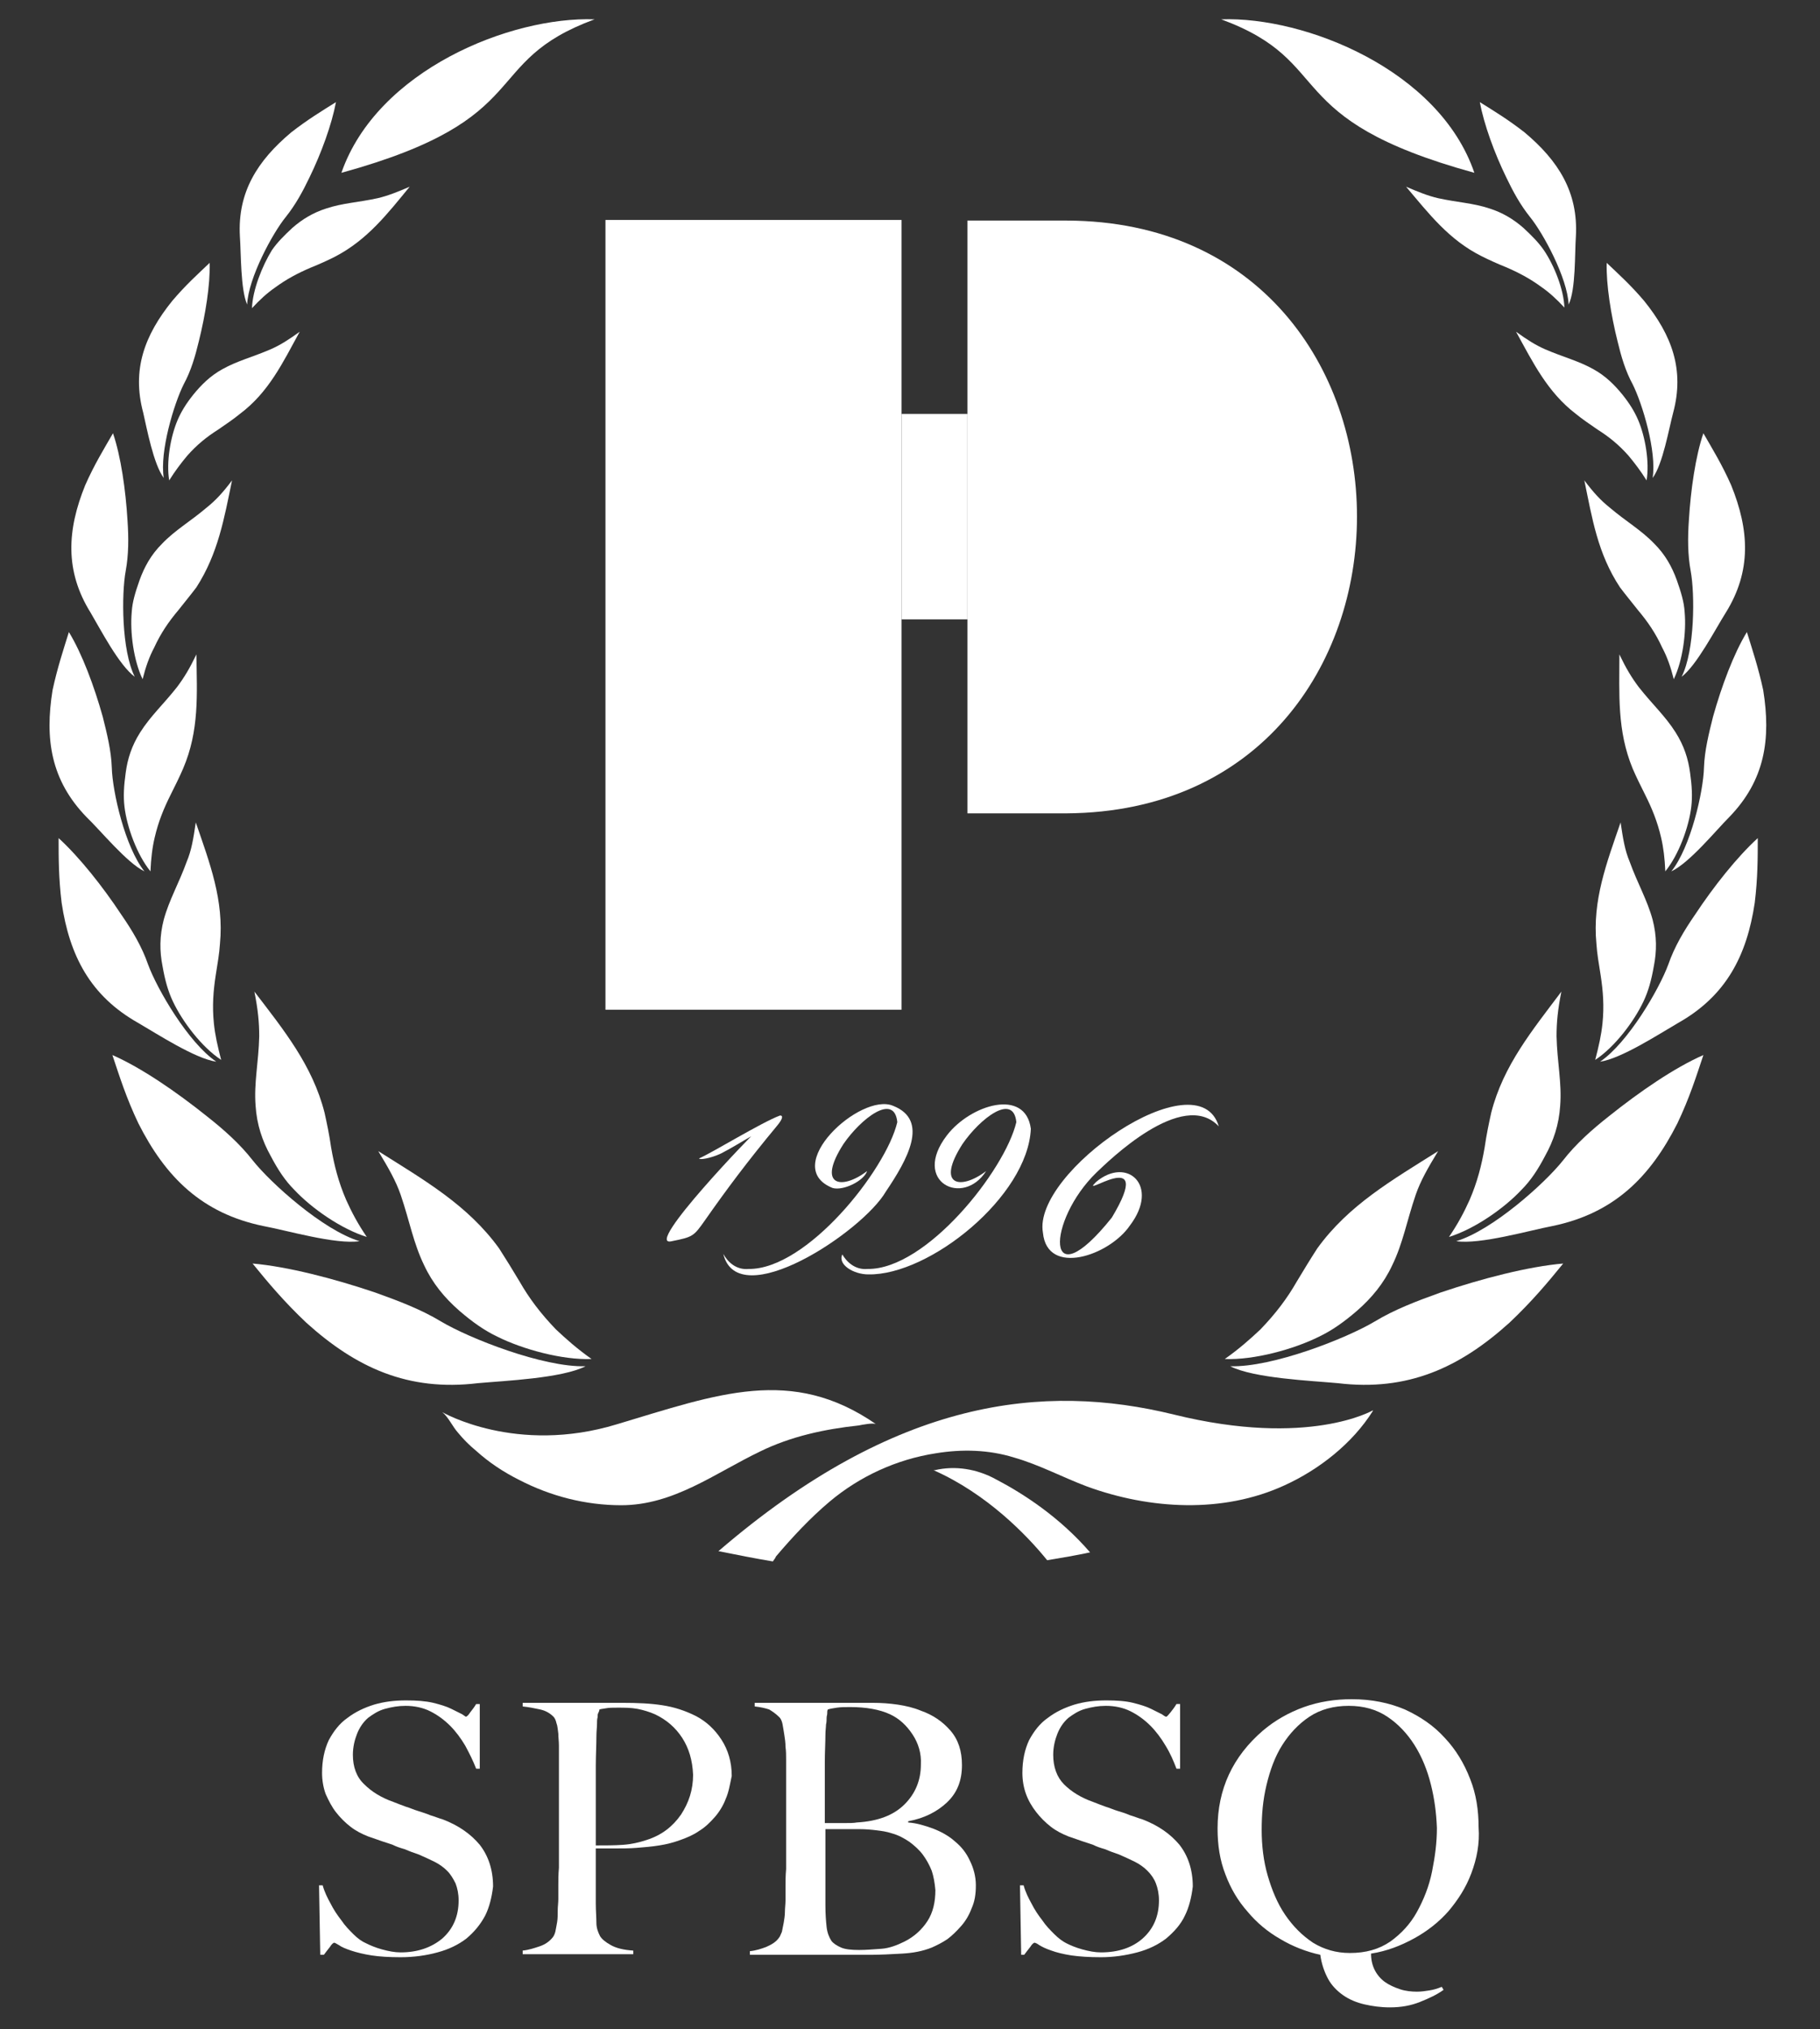 <?xml version="1.0" encoding="utf-8"?>
<!-- Generator: Adobe Illustrator 25.0.0, SVG Export Plug-In . SVG Version: 6.00 Build 0)  -->
<svg version="1.1" id="图层_1" xmlns="http://www.w3.org/2000/svg" xmlns:xlink="http://www.w3.org/1999/xlink" x="0px" y="0px"
	 viewBox="0 0 301.2 335.8" style="enable-background:new 0 0 301.2 335.8;" xml:space="preserve">
<rect x="0" y="0" width="301.2" height="335.8" fill="#333333" stroke="none"/>
<style type="text/css">
	.st0{fill:#FFFFFF;}
	.st1{fill-rule:evenodd;clip-rule:evenodd;fill:#FFFFFF;}
</style>
<g>
	<g>
		<g>
			<g>
				<rect x="149.2" y="68.5" class="st0" width="10.9" height="34"/>
				<rect x="100.2" y="36.4" class="st0" width="49" height="130.7"/>
				<path class="st0" d="M176.5,36.5h-16.4v98.1h16.4C240.6,134.2,240.6,36.7,176.5,36.5z"/>
			</g>
			<g>
				<path class="st0" d="M119.3,190.9c-1.7,0.8-3.6,1.1-3.6,0.8c2.1-0.9,10.4-6,13.4-7.1c0.5,0,0.5,0.5-0.5,1.7
					c-4.9,5.9-8.4,10.6-11.9,15.6c-1.9,2.7-2,2.8-5.5,3.5c-5.1,1.3,14.4-18.8,13.2-17.4C122.8,188.9,120.9,190.1,119.3,190.9z"/>
				<path class="st0" d="M123.9,210c9.6,0.1,22.7-16.3,24.6-24.3c-0.5-4.9-6-0.6-8.9,3.6c-4.5,7-0.3,7.7,3.9,4.5
					c-0.5,1.6-3.9,3.3-5.7,2.8c-8.8-3.5,4.6-15.9,10-13.6c6.1,2.4,2.3,9-1.2,14.2c-3.9,6.7-24.5,20.3-26.9,10.3
					C120.4,208.8,121.8,210.2,123.9,210z"/>
				<path class="st0" d="M143.6,210c9.7,0.1,22.7-16.3,24.6-24.3c-0.5-4.9-6-0.6-8.9,3.6c-4.5,7-0.3,7.7,3.9,4.5
					c-3.8,6-12.4,1.8-6.5-5.9c3.9-5.1,13-7.9,13.9-1.1c-0.5,11.2-16.8,24.3-26.9,24.1c-2.4,0-5.1-1.6-4.3-3.3
					C140.1,208.8,141.5,210.2,143.6,210z"/>
				<path class="st0" d="M172.6,204c-1.8-10,25.7-29.1,29.1-17.6c-6-6.4-18.4,5.9-20.2,7.6c-8.3,8-8.7,21.5,2.5,7.5
					c7.5-12.5-5.8-2.8-2.6-5.9c5.1-4.3,10.6,0.6,5.6,7.2C183.6,207.8,173.3,211.3,172.6,204z"/>
			</g>
			<g>
				<g>
					<path class="st1" d="M56.5,28.6c32.7-9,22.6-18.3,41.9-25.4C84.5,2.7,62.4,11.6,56.5,28.6L56.5,28.6z"/>
					<path class="st1" d="M67.8,30.9c-2.1,0.9-3.6,1.5-5.3,1.9c-3.2,0.7-5.8,0.8-8.5,1.7c-2.2,0.7-4,1.8-5.6,3.2
						c-1.4,1.3-2.5,2.4-3.4,3.7C43.4,44,41.8,48,41.7,51c1.3-1.4,2.5-2.5,3.8-3.4c1.9-1.4,3.8-2.4,5.9-3.3c1.5-0.6,2.8-1.2,4-1.8
						C60.8,39.7,64.1,35.4,67.8,30.9L67.8,30.9z"/>
					<path class="st1" d="M40.9,50.4c0.2-4.4,4.2-11.8,6.4-14.5c1.6-2,2.8-4.2,3.9-6.5c2-4.1,3.7-8.8,4.4-12.5
						c-2.4,1.5-4.7,2.9-7.4,5c-5.6,4.7-8.9,9.9-8.5,17.2C39.9,41.9,39.8,47.9,40.9,50.4L40.9,50.4z"/>
					<path class="st1" d="M49.6,54.9c-1.8,1.3-3.2,2.2-4.8,2.9c-3,1.3-5.5,1.9-8,3.3c-2,1.1-3.5,2.6-4.8,4.2c-1.2,1.5-2,2.8-2.6,4.2
						c-1.2,2.8-1.9,7-1.4,10c1-1.6,2-2.9,3-4.1c1.6-1.8,3.2-3.1,5.1-4.3c1.3-0.9,2.5-1.7,3.6-2.6C44.5,64.9,46.8,60,49.6,54.9
						L49.6,54.9z"/>
					<path class="st1" d="M27.1,79.1c-0.7-4.4,1.7-12.3,3.3-15.5c1.2-2.2,1.9-4.6,2.5-7.1c1.1-4.4,1.9-9.4,1.8-13
						c-2,1.9-4,3.7-6.2,6.3c-4.6,5.7-6.7,11.4-4.8,18.5C24.3,70.9,25.4,76.8,27.1,79.1L27.1,79.1z"/>
					<path class="st1" d="M38.4,79.5c-1.5,2-2.7,3.3-4.2,4.5c-2.7,2.3-5.2,3.7-7.4,6c-1.8,1.8-2.9,3.8-3.7,6c-0.7,2-1.2,3.6-1.3,5.3
						c-0.3,3.3,0.3,8,1.8,11.1c0.5-2,1.1-3.7,1.9-5.2c1.1-2.4,2.4-4.3,4-6.2c1.1-1.4,2.1-2.6,3-3.8C36.1,91.6,37.1,85.8,38.4,79.5
						L38.4,79.5z"/>
					<path class="st1" d="M22.3,112c-2.2-4.4-2.2-13.7-1.5-17.5c0.5-2.7,0.5-5.5,0.3-8.4c-0.3-5-1.1-10.6-2.4-14.4
						c-1.5,2.6-3.1,5.2-4.6,8.6c-3,7.4-3.4,14.2,0.9,21.1C16.6,104.1,19.7,110.1,22.3,112L22.3,112z"/>
					<path class="st1" d="M32.5,108.3c-1.1,2.3-2,3.8-3.2,5.4c-2.2,2.8-4.4,4.8-6.1,7.5c-1.4,2.2-2.1,4.4-2.4,6.7
						c-0.3,2.1-0.4,3.9-0.2,5.6c0.4,3.4,2.1,8,4.3,10.7c0.1-2.2,0.3-3.9,0.7-5.6c0.6-2.6,1.5-4.8,2.6-7c0.8-1.6,1.5-3,2.1-4.4
						C33,120.9,32.6,114.9,32.5,108.3L32.5,108.3z"/>
					<path class="st1" d="M23.9,144.2c-3.2-4-5.3-13.2-5.4-17.2c-0.1-2.8-0.8-5.6-1.5-8.4c-1.4-5-3.4-10.4-5.6-14
						c-0.9,2.9-1.9,5.9-2.7,9.6c-1.3,8.1-0.3,14.9,5.6,21C16.6,137.4,21,142.8,23.9,144.2L23.9,144.2z"/>
					<path class="st1" d="M32.4,136.1c-0.4,2.7-0.7,4.6-1.5,6.5c-1.3,3.6-2.9,6.3-3.8,9.6c-0.7,2.7-0.7,5.2-0.2,7.7
						c0.4,2.3,0.9,4.1,1.7,5.8c1.6,3.4,4.8,7.6,8,9.7c-0.6-2.3-1-4.1-1.2-6c-0.3-2.9-0.1-5.4,0.3-8c0.3-1.9,0.6-3.6,0.7-5.2
						C37.1,149,34.7,142.8,32.4,136.1L32.4,136.1z"/>
					<path class="st1" d="M35.8,175.7c-4.6-3.1-9.8-12-11.3-16.1c-1-2.9-2.6-5.6-4.4-8.2c-3.1-4.7-7-9.6-10.4-12.7
						c0,3.3,0,6.6,0.5,10.7c1.3,8.7,4.7,15.4,12.7,19.9C26,171.1,32.3,175.2,35.8,175.7L35.8,175.7z"/>
					<path class="st1" d="M42.1,164.1c0.6,3,0.8,5.1,0.8,7.4c-0.1,4.3-0.9,7.7-0.6,11.5c0.2,3.1,1.1,5.8,2.5,8.3
						c1.2,2.3,2.4,4.1,3.9,5.6c2.9,3.1,7.8,6.5,12,7.8c-1.5-2.2-2.5-4.1-3.4-6.1c-1.3-3-2-5.8-2.5-8.7c-0.3-2.1-0.7-4-1.1-5.8
						C51.7,176.3,47,170.5,42.1,164.1L42.1,164.1z"/>
					<path class="st1" d="M59.5,205.4c-6-1.8-14.7-9.6-17.7-13.4c-2.1-2.7-4.8-5.1-7.6-7.3c-5-4-10.8-8-15.6-10.1
						c1.2,3.6,2.3,7.1,4.3,11.3c4.5,8.9,10.5,14.9,20.7,17C47.4,203.6,55.6,206,59.5,205.4L59.5,205.4z"/>
					<path class="st1" d="M62.6,190.5c1.7,2.8,2.9,4.9,3.7,7.2c1.5,4.4,2.1,8,3.9,11.7c1.4,3,3.4,5.4,5.8,7.5
						c2.2,1.9,4.2,3.3,6.3,4.3c4.2,2.1,10.8,3.9,15.6,3.7c-2.4-1.7-4.2-3.3-5.9-4.9c-2.5-2.6-4.4-5.1-6-7.9c-1.2-2-2.3-3.8-3.4-5.5
						C77.4,199.4,70.2,195.3,62.6,190.5L62.6,190.5z"/>
					<path class="st1" d="M96.9,226.1c-7,0.2-19.2-4.6-23.9-7.4c-3.3-2-7-3.4-10.9-4.8c-6.8-2.3-14.5-4.3-20.3-4.8
						c2.6,3.2,5.2,6.3,8.9,9.8c8.2,7.4,16.8,11.4,28.4,10C83.5,228.5,93,228.1,96.9,226.1L96.9,226.1z"/>
				</g>
				<g>
					<path class="st1" d="M244,28.6c-32.7-9-22.6-18.3-41.9-25.4C216,2.7,238.2,11.6,244,28.6L244,28.6z"/>
					<path class="st1" d="M232.7,30.9c2.1,0.9,3.6,1.5,5.3,1.9c3.2,0.7,5.8,0.8,8.5,1.7c2.2,0.7,4,1.8,5.6,3.2
						c1.4,1.3,2.5,2.4,3.4,3.7c1.7,2.5,3.3,6.5,3.4,9.5c-1.3-1.4-2.5-2.5-3.8-3.4c-1.9-1.4-3.8-2.4-5.9-3.3c-1.5-0.6-2.8-1.2-4-1.8
						C239.8,39.7,236.5,35.4,232.7,30.9L232.7,30.9z"/>
					<path class="st1" d="M259.6,50.4c-0.2-4.4-4.2-11.8-6.4-14.5c-1.6-2-2.8-4.2-3.9-6.5c-2-4.1-3.7-8.8-4.4-12.5
						c2.4,1.5,4.7,2.9,7.4,5c5.6,4.7,8.9,9.9,8.5,17.2C260.6,41.9,260.8,47.9,259.6,50.4L259.6,50.4z"/>
					<path class="st1" d="M250.9,54.9c1.8,1.3,3.2,2.2,4.8,2.9c3,1.3,5.5,1.9,8,3.3c2,1.1,3.5,2.6,4.8,4.2c1.2,1.5,2,2.8,2.6,4.2
						c1.2,2.8,1.9,7,1.4,10c-1-1.6-2-2.9-3-4.1c-1.6-1.8-3.2-3.1-5.1-4.3c-1.3-0.9-2.5-1.7-3.6-2.6C256.1,64.9,253.7,60,250.9,54.9
						L250.9,54.9z"/>
					<path class="st1" d="M273.5,79.1c0.7-4.4-1.7-12.3-3.3-15.5c-1.2-2.2-1.9-4.6-2.5-7.1c-1.1-4.4-1.9-9.4-1.8-13
						c2,1.9,4,3.7,6.2,6.3c4.6,5.7,6.7,11.4,4.8,18.5C276.2,70.9,275.2,76.8,273.5,79.1L273.5,79.1z"/>
					<path class="st1" d="M262.2,79.5c1.5,2,2.7,3.3,4.2,4.5c2.7,2.3,5.2,3.7,7.4,6c1.8,1.8,2.9,3.8,3.7,6c0.7,2,1.2,3.6,1.3,5.3
						c0.3,3.3-0.3,8-1.8,11.1c-0.5-2-1.1-3.7-1.9-5.2c-1.1-2.4-2.4-4.3-4-6.2c-1.1-1.4-2.1-2.6-3-3.8
						C264.4,91.6,263.5,85.8,262.2,79.5L262.2,79.5z"/>
					<path class="st1" d="M278.3,112c2.2-4.4,2.2-13.7,1.5-17.5c-0.5-2.7-0.5-5.5-0.3-8.4c0.3-5,1.1-10.6,2.4-14.4
						c1.5,2.6,3.1,5.2,4.6,8.6c3,7.4,3.4,14.2-0.9,21.1C283.9,104.1,280.8,110.1,278.3,112L278.3,112z"/>
					<path class="st1" d="M268,108.3c1.1,2.3,2,3.8,3.2,5.4c2.2,2.8,4.4,4.8,6.1,7.5c1.4,2.2,2.1,4.4,2.4,6.7
						c0.3,2.1,0.4,3.9,0.2,5.6c-0.4,3.4-2.1,8-4.3,10.7c-0.1-2.2-0.3-3.9-0.7-5.6c-0.6-2.6-1.5-4.8-2.6-7c-0.8-1.6-1.5-3-2.1-4.4
						C267.6,120.9,268,114.9,268,108.3L268,108.3z"/>
					<path class="st1" d="M276.6,144.2c3.2-4,5.3-13.2,5.4-17.2c0.1-2.8,0.8-5.6,1.5-8.4c1.4-5,3.4-10.4,5.6-14
						c0.9,2.9,1.9,5.9,2.7,9.6c1.3,8.1,0.3,14.9-5.6,21C284,137.4,279.6,142.8,276.6,144.2L276.6,144.2z"/>
					<path class="st1" d="M268.2,136.1c0.4,2.7,0.7,4.6,1.5,6.5c1.3,3.6,2.9,6.3,3.8,9.6c0.7,2.7,0.7,5.2,0.2,7.7
						c-0.4,2.3-0.9,4.1-1.7,5.8c-1.6,3.4-4.8,7.6-8,9.7c0.6-2.3,1-4.1,1.2-6c0.3-2.9,0.1-5.4-0.3-8c-0.3-1.9-0.6-3.6-0.7-5.2
						C263.5,149,265.9,142.8,268.2,136.1L268.2,136.1z"/>
					<path class="st1" d="M264.8,175.7c4.6-3.1,9.8-12,11.3-16.1c1-2.9,2.6-5.6,4.4-8.2c3.1-4.7,7-9.6,10.4-12.7
						c0,3.3,0,6.6-0.5,10.7c-1.3,8.7-4.7,15.4-12.7,19.9C274.6,171.1,268.3,175.2,264.8,175.7L264.8,175.7z"/>
					<path class="st1" d="M258.4,164.1c-0.6,3-0.8,5.1-0.8,7.4c0.1,4.3,0.9,7.7,0.6,11.5c-0.2,3.1-1.1,5.8-2.5,8.3
						c-1.2,2.3-2.4,4.1-3.9,5.6c-2.9,3.1-7.8,6.5-12,7.8c1.5-2.2,2.5-4.1,3.4-6.1c1.3-3,2-5.8,2.5-8.7c0.3-2.1,0.7-4,1.1-5.8
						C248.8,176.3,253.6,170.5,258.4,164.1L258.4,164.1z"/>
					<path class="st1" d="M241,205.4c6-1.8,14.7-9.6,17.7-13.4c2.1-2.7,4.8-5.1,7.6-7.3c5-4,10.8-8,15.6-10.1
						c-1.2,3.6-2.3,7.1-4.3,11.3c-4.5,8.9-10.5,14.9-20.7,17C253.2,203.6,244.9,206,241,205.4L241,205.4z"/>
					<path class="st1" d="M238,190.5c-1.7,2.8-2.9,4.9-3.7,7.2c-1.5,4.4-2.1,8-3.9,11.7c-1.4,3-3.4,5.4-5.8,7.5
						c-2.2,1.9-4.2,3.3-6.3,4.3c-4.2,2.1-10.8,3.9-15.6,3.7c2.4-1.7,4.2-3.3,5.9-4.9c2.5-2.6,4.4-5.1,6-7.9c1.2-2,2.3-3.8,3.4-5.5
						C223.2,199.4,230.4,195.3,238,190.5L238,190.5z"/>
					<path class="st1" d="M203.6,226.1c7,0.2,19.2-4.6,23.9-7.4c3.3-2,7-3.4,10.9-4.8c6.8-2.3,14.5-4.3,20.3-4.8
						c-2.6,3.2-5.2,6.3-8.9,9.8c-8.2,7.4-16.8,11.4-28.4,10C217.1,228.5,207.5,228.1,203.6,226.1L203.6,226.1z"/>
				</g>
			</g>
			<g>
				<path class="st0" d="M102.1,235.7c-16.7,5.1-28.9-2-28.9-2c1,0.8,1.7,2.4,2.6,3.4c0.9,1.1,1.9,2.1,3,3c2.1,1.9,4.5,3.5,7.1,4.8
					c5.2,2.7,11,4.2,16.9,4.2c8.7,0,15.5-5.3,23-8.9c5.1-2.5,10.7-3.7,16.3-4.3c0.5-0.1,2.5-0.5,2.9-0.2
					C131,226,118.8,230.7,102.1,235.7z"/>
				<path class="st0" d="M137.3,248.5c5-4.2,11.1-7,17.6-8c4.3-0.7,8.7-0.6,12.9,0.7c4.2,1.2,8.1,3.3,12.1,4.8
					c10.4,3.8,22.5,4.5,32.7-0.2c5.7-2.6,11.2-6.9,14.6-12.3c0,0,0,0,0-0.1c0,0-10.6,6.2-32.9,0.7c-21.6-5.3-46-2.7-75.4,22.6
					c3,0.6,6,1.2,9,1.7c0.3-0.4,0.5-0.7,0.5-0.8C131.2,254.3,134.1,251.2,137.3,248.5z"/>
				<path class="st0" d="M154.7,243.3c-0.1,0-0.1,0-0.2,0c8.8,3.9,15.4,10.7,18.8,14.9c2.4-0.4,4.8-0.8,7.1-1.3
					c-5-5.8-11-9.7-15.6-12.1C161.7,243.1,158.1,242.5,154.7,243.3z"/>
			</g>
		</g>
	</g>
	<g>
		<path class="st0" d="M80.3,317c-0.8,1.5-1.8,2.7-3.1,3.8c-1.3,1-2.9,1.8-4.8,2.3c-1.8,0.5-3.9,0.8-6.1,0.8c-1.9,0-3.5-0.1-4.8-0.3
			c-1.3-0.2-2.5-0.5-3.4-0.8c-0.9-0.3-1.6-0.6-2-0.9c-0.5-0.3-0.7-0.4-0.8-0.4c-0.1,0-0.4,0.2-0.7,0.7c-0.4,0.5-0.7,0.9-1,1.3H53
			l-0.2-11.5h0.6c0.3,1.1,0.8,2.1,1.3,3c0.5,1,1.1,1.9,1.8,2.8c0.6,0.9,1.3,1.6,2,2.3c0.7,0.7,1.4,1.2,2.1,1.5
			c0.6,0.3,1.5,0.7,2.6,1c1.1,0.3,2.1,0.5,3.1,0.5c2.8,0,5.1-0.8,6.9-2.3c1.8-1.6,2.7-3.7,2.7-6.3c0-1.1-0.2-2-0.5-2.8
			c-0.4-0.8-0.8-1.5-1.4-2.1c-0.6-0.6-1.3-1.1-2.1-1.5c-0.8-0.4-1.7-0.8-2.6-1.2c-0.9-0.3-1.7-0.6-2.4-0.9c-0.7-0.2-1.3-0.4-1.9-0.7
			c-0.6-0.2-1.2-0.4-1.8-0.6c-0.6-0.2-1.4-0.5-2.3-0.8c-1-0.4-2-0.9-2.9-1.6c-0.9-0.7-1.7-1.5-2.4-2.4c-0.7-0.9-1.2-1.9-1.7-3
			c-0.4-1.1-0.6-2.3-0.6-3.5c0-2.1,0.4-3.9,1.1-5.4c0.8-1.5,1.8-2.8,3.1-3.7c1.3-1,2.8-1.7,4.4-2.2c1.7-0.5,3.4-0.7,5.3-0.7
			c1.8,0,3.2,0.1,4.5,0.4c1.2,0.3,2.2,0.6,3,1c0.8,0.4,1.4,0.7,1.8,0.9c0.4,0.3,0.6,0.4,0.6,0.4c0.1,0,0.4-0.2,0.7-0.7
			c0.4-0.5,0.7-0.9,1-1.4h0.6v10.7h-0.6c-0.5-1.3-1.1-2.5-1.8-3.8c-0.7-1.2-1.6-2.4-2.5-3.3c-1-1-2.1-1.8-3.3-2.4
			c-1.2-0.6-2.6-0.9-4.1-0.9c-1.2,0-2.3,0.2-3.4,0.5c-1.1,0.3-2,0.9-2.8,1.5c-0.8,0.7-1.4,1.6-1.8,2.6c-0.4,1-0.7,2.2-0.7,3.5
			c0,2,0.6,3.7,1.9,4.9c1.2,1.2,2.8,2.2,4.8,2.9c0.8,0.3,1.5,0.6,2.1,0.8c0.7,0.2,1.3,0.5,2,0.7c0.6,0.2,1.3,0.4,2,0.7
			c0.7,0.2,1.4,0.5,2.1,0.7c2.6,1,4.6,2.4,6.1,4.2c1.4,1.8,2.2,4.1,2.2,6.9C81.4,313.9,81,315.6,80.3,317"/>
		<path class="st0" d="M120.1,297.7c-0.4,1.1-1.1,2.2-1.8,3c-0.8,0.9-1.6,1.7-2.6,2.3c-1,0.7-2,1.1-3.1,1.5
			c-1.1,0.4-2.2,0.7-3.5,0.9c-1.2,0.2-2.5,0.3-3.7,0.4c-1.2,0.1-2.5,0.1-3.7,0.1h-3.1v3.2v2.3c0,0.6,0,1.2,0,1.8c0,0.6,0,1.2,0,1.8
			c0,1.2,0.1,2.3,0.1,3.2c0,0.9,0.3,1.6,0.6,2.2c0.3,0.5,0.9,1,1.8,1.5c0.9,0.5,2.1,0.8,3.7,0.9v0.6H86.5v-0.6
			c1-0.1,1.9-0.4,2.8-0.7c0.9-0.3,1.6-0.8,2.1-1.4c0.2-0.2,0.4-0.6,0.5-1c0.1-0.5,0.2-1,0.3-1.6c0.1-0.6,0.1-1.2,0.1-1.9
			c0-0.7,0.1-1.3,0.1-1.9c0-0.5,0-1.3,0-2.2c0-0.9,0-1.9,0.1-3c0-1.1,0-2.2,0-3.4v-3.4v-11.3c0-0.7,0-1.4,0-2.1c0-0.7-0.1-1.4-0.1-2
			c-0.1-0.6-0.1-1.2-0.3-1.7c-0.1-0.5-0.3-0.9-0.5-1.1c-0.6-0.6-1.3-1-2.2-1.2c-0.9-0.2-1.9-0.4-2.9-0.5v-0.6h1.4c0.7,0,1.6,0,2.6,0
			c1,0,2.1,0,3.2,0c1.2,0,2.3,0,3.4,0c1.1,0,2.2,0,3.2,0h2.6c2.6,0,4.8,0.1,6.7,0.4c2,0.3,3.8,0.9,5.6,1.8c1.7,0.9,3.1,2.2,4.2,3.9
			c1.1,1.7,1.7,3.7,1.7,6C120.8,295.3,120.6,296.6,120.1,297.7 M112.9,287.6c-1.1-1.7-2.6-3-4.5-3.9c-0.9-0.4-1.9-0.7-2.9-0.9
			c-1.1-0.2-2.1-0.2-3.3-0.2c-0.8,0-1.4,0-1.9,0.1c-0.5,0.1-0.8,0.1-1.1,0.2c0,0.2-0.1,0.4-0.2,0.6c-0.1,0.2-0.1,0.4-0.1,0.7
			c-0.1,0.3-0.1,0.7-0.1,1.1c0,0.5-0.1,1.2-0.1,2.1c0,1.4-0.1,3-0.1,4.9c0,1.9,0,3.8,0,5.7v4.9v2.5c1.6,0,3.1,0,4.5-0.1
			c1.4-0.1,2.7-0.4,3.9-0.8c2.5-0.8,4.3-2.2,5.7-4.2c1.3-2,2-4.1,2-6.6C114.6,291.3,114,289.3,112.9,287.6"/>
		<path class="st0" d="M160.8,315.8c-0.4,1.1-1,2.1-1.7,2.9c-0.7,0.8-1.5,1.6-2.3,2.2c-0.9,0.6-1.7,1-2.6,1.4
			c-1.5,0.6-3.1,0.9-4.9,1c-1.8,0.1-3.6,0.2-5.3,0.2h-19.9v-0.6c1-0.1,1.9-0.4,2.7-0.7c0.9-0.4,1.6-0.8,2.1-1.5
			c0.2-0.2,0.3-0.6,0.5-1c0.1-0.5,0.2-1,0.3-1.5c0.1-0.6,0.2-1.2,0.2-1.8c0-0.6,0.1-1.3,0.1-1.9c0-0.5,0-1.3,0-2.2
			c0-0.9,0-1.9,0.1-3c0-1.1,0-2.2,0-3.4v-3.4v-3.1v-2.5c0-0.8,0-1.7,0-2.6c0-0.9,0-1.9,0-3.1c0-0.7,0-1.4-0.1-2.1
			c0-0.7-0.1-1.4-0.2-2c-0.1-0.7-0.2-1.2-0.3-1.8c-0.1-0.5-0.3-0.9-0.5-1.1c-0.6-0.6-1.2-1-1.7-1.3c-0.6-0.2-1.4-0.4-2.4-0.5v-0.6
			h19.5c1.5,0,2.8,0.1,4.2,0.3c1.3,0.2,2.6,0.5,3.8,1c2,0.7,3.6,1.8,4.9,3.3c1.3,1.5,1.9,3.4,1.9,5.7c0,2.6-0.8,4.6-2.5,6.2
			c-1.6,1.5-3.7,2.6-6.4,3.1v0.2c1.4,0.1,2.7,0.5,4.1,1c1.3,0.5,2.6,1.2,3.6,2.1c1.1,0.9,1.9,1.9,2.5,3.2c0.6,1.2,1,2.6,1,4.1
			C161.5,313.5,161.3,314.7,160.8,315.8 M151,287c-1-1.5-2.2-2.6-3.7-3.3c-1.7-0.8-4-1.2-6.6-1.2c-0.8,0-1.5,0-2.2,0.1
			c-0.7,0.1-1.2,0.2-1.5,0.3c-0.1,0.2-0.1,0.4-0.1,0.7c0,0.2-0.1,0.4-0.1,0.7c0,0.3,0,0.7-0.1,1.1c0,0.4-0.1,1-0.1,1.7
			c0,1.3-0.1,2.8-0.1,4.5c0,1.6,0,3.2,0,4.6v3.7v1.8h3.2c0.9,0,1.6,0,2.1-0.1c3.5-0.2,6.1-1.2,7.9-3c1.8-1.8,2.7-4,2.7-6.6
			C152.5,290.2,152,288.5,151,287 M154.2,309.6c-0.4-1-0.9-1.9-1.5-2.7c-0.6-0.8-1.4-1.5-2.2-2.1c-0.9-0.6-1.8-1.1-2.9-1.4
			c-0.9-0.3-1.7-0.4-2.5-0.5c-0.8-0.1-1.8-0.2-2.9-0.2h-5.6v3.7v3.5c0,1.1,0,2.1,0,3c0,0.9,0,1.7,0,2.4c0,1.5,0.1,2.7,0.2,3.6
			c0.1,0.9,0.4,1.7,0.8,2.3c0.3,0.4,0.9,0.8,1.6,1.1c0.7,0.3,1.7,0.4,3,0.4c1.1,0,2.3-0.1,3.7-0.2c1.3-0.1,2.6-0.6,3.8-1.2
			c1.6-0.8,2.9-2,3.8-3.4c0.9-1.4,1.3-3.1,1.3-5.1C154.7,311.6,154.5,310.5,154.2,309.6"/>
		<path class="st0" d="M196.1,317c-0.7,1.5-1.8,2.7-3.1,3.8c-1.3,1-2.9,1.8-4.8,2.3c-1.9,0.5-3.9,0.8-6,0.8c-1.9,0-3.5-0.1-4.9-0.3
			c-1.3-0.2-2.5-0.5-3.3-0.8c-0.9-0.3-1.5-0.6-2-0.9c-0.4-0.3-0.7-0.4-0.8-0.4c-0.1,0-0.4,0.2-0.7,0.7c-0.4,0.5-0.7,0.9-1,1.3h-0.5
			l-0.2-11.5h0.6c0.3,1.1,0.8,2.1,1.3,3c0.5,1,1.1,1.9,1.8,2.8c0.6,0.9,1.3,1.6,2,2.3c0.7,0.7,1.4,1.2,2,1.5c0.6,0.3,1.5,0.7,2.6,1
			c1.1,0.3,2.1,0.5,3.1,0.5c2.9,0,5.2-0.8,6.9-2.3c1.8-1.6,2.7-3.7,2.7-6.3c0-1.1-0.2-2-0.5-2.8c-0.3-0.8-0.8-1.5-1.4-2.1
			c-0.6-0.6-1.3-1.1-2.1-1.5c-0.8-0.4-1.7-0.8-2.6-1.2c-0.9-0.3-1.7-0.6-2.4-0.9c-0.7-0.2-1.3-0.4-1.9-0.7c-0.6-0.2-1.2-0.4-1.8-0.6
			c-0.6-0.2-1.4-0.5-2.3-0.8c-1-0.4-2-0.9-2.9-1.6c-0.9-0.7-1.7-1.5-2.4-2.4c-0.7-0.9-1.3-1.9-1.7-3c-0.4-1.1-0.6-2.3-0.6-3.5
			c0-2.1,0.4-3.9,1.1-5.4c0.8-1.5,1.8-2.8,3.1-3.7c1.3-1,2.8-1.7,4.4-2.2c1.7-0.5,3.4-0.7,5.3-0.7c1.7,0,3.2,0.1,4.4,0.4
			c1.2,0.3,2.2,0.6,3,1c0.8,0.4,1.4,0.7,1.8,0.9c0.4,0.3,0.6,0.4,0.7,0.4c0.1,0,0.3-0.2,0.7-0.7c0.4-0.5,0.7-0.9,1-1.4h0.6v10.7
			h-0.6c-0.5-1.3-1-2.5-1.8-3.8c-0.7-1.2-1.6-2.4-2.5-3.3c-1-1-2.1-1.8-3.3-2.4c-1.2-0.6-2.6-0.9-4.1-0.9c-1.2,0-2.3,0.2-3.4,0.5
			c-1.1,0.3-2,0.9-2.8,1.5c-0.8,0.7-1.4,1.6-1.8,2.6c-0.4,1-0.7,2.2-0.7,3.5c0,2,0.6,3.7,1.8,4.9c1.2,1.2,2.8,2.2,4.8,2.9
			c0.8,0.3,1.5,0.6,2.1,0.8c0.7,0.2,1.3,0.5,2,0.7c0.7,0.2,1.3,0.4,2,0.7c0.7,0.2,1.4,0.5,2.1,0.7c2.6,1,4.6,2.4,6.1,4.2
			c1.4,1.8,2.2,4.1,2.2,6.9C197.2,313.9,196.8,315.6,196.1,317"/>
		<path class="st0" d="M243.5,310c-0.9,2.4-2.2,4.4-3.8,6.3c-1.6,1.8-3.5,3.3-5.7,4.5c-2.2,1.2-4.5,2.1-7.1,2.5c0,1,0.2,1.9,0.6,2.7
			c0.4,0.8,1,1.5,1.7,2c0.7,0.5,1.6,0.9,2.5,1.2c0.9,0.3,1.9,0.4,2.8,0.4c0.7,0,1.4-0.1,2-0.2c0.7-0.1,1.4-0.3,2.1-0.6l0.3,0.5
			c-1.1,0.8-2.4,1.4-3.9,2c-1.5,0.6-3.1,0.9-5,0.9c-1.5,0-2.9-0.2-4.2-0.5c-1.3-0.3-2.5-0.8-3.5-1.5c-1-0.7-1.9-1.6-2.5-2.7
			c-0.6-1.1-1.1-2.5-1.3-4c-2.3-0.5-4.6-1.4-6.6-2.6c-2.1-1.2-3.9-2.7-5.4-4.5c-1.6-1.8-2.8-3.8-3.7-6.2c-0.9-2.3-1.3-4.8-1.3-7.6
			c0-6.5,2.5-11.9,7.5-16.2c2-1.7,4.3-3,6.8-3.9c2.5-0.9,5.2-1.3,7.9-1.3c3.3,0,6.2,0.6,8.8,1.7c2.6,1.2,4.8,2.7,6.6,4.7
			c1.8,1.9,3.2,4.2,4.2,6.8c1,2.5,1.4,5.2,1.4,8C244.9,305.1,244.4,307.6,243.5,310 M236.8,295.3c-0.6-2.4-1.5-4.6-2.7-6.5
			c-1.2-1.9-2.7-3.5-4.5-4.7c-1.8-1.2-3.9-1.8-6.4-1.8c-2.5,0-4.7,0.6-6.5,1.8c-1.8,1.2-3.3,2.8-4.5,4.7c-1.2,1.9-2,4.1-2.6,6.6
			c-0.6,2.5-0.8,4.9-0.8,7.4c0,2.6,0.3,5.2,1,7.6c0.7,2.4,1.6,4.6,2.9,6.5c1.3,1.9,2.8,3.4,4.6,4.6c1.8,1.1,3.8,1.7,6.1,1.7
			c2.6,0,4.8-0.6,6.7-1.9c1.8-1.3,3.3-2.9,4.4-4.9c1.1-2,2-4.2,2.5-6.7c0.5-2.5,0.8-4.8,0.8-7.2C237.7,300,237.4,297.7,236.8,295.3"
			/>
	</g>
</g>
</svg>
